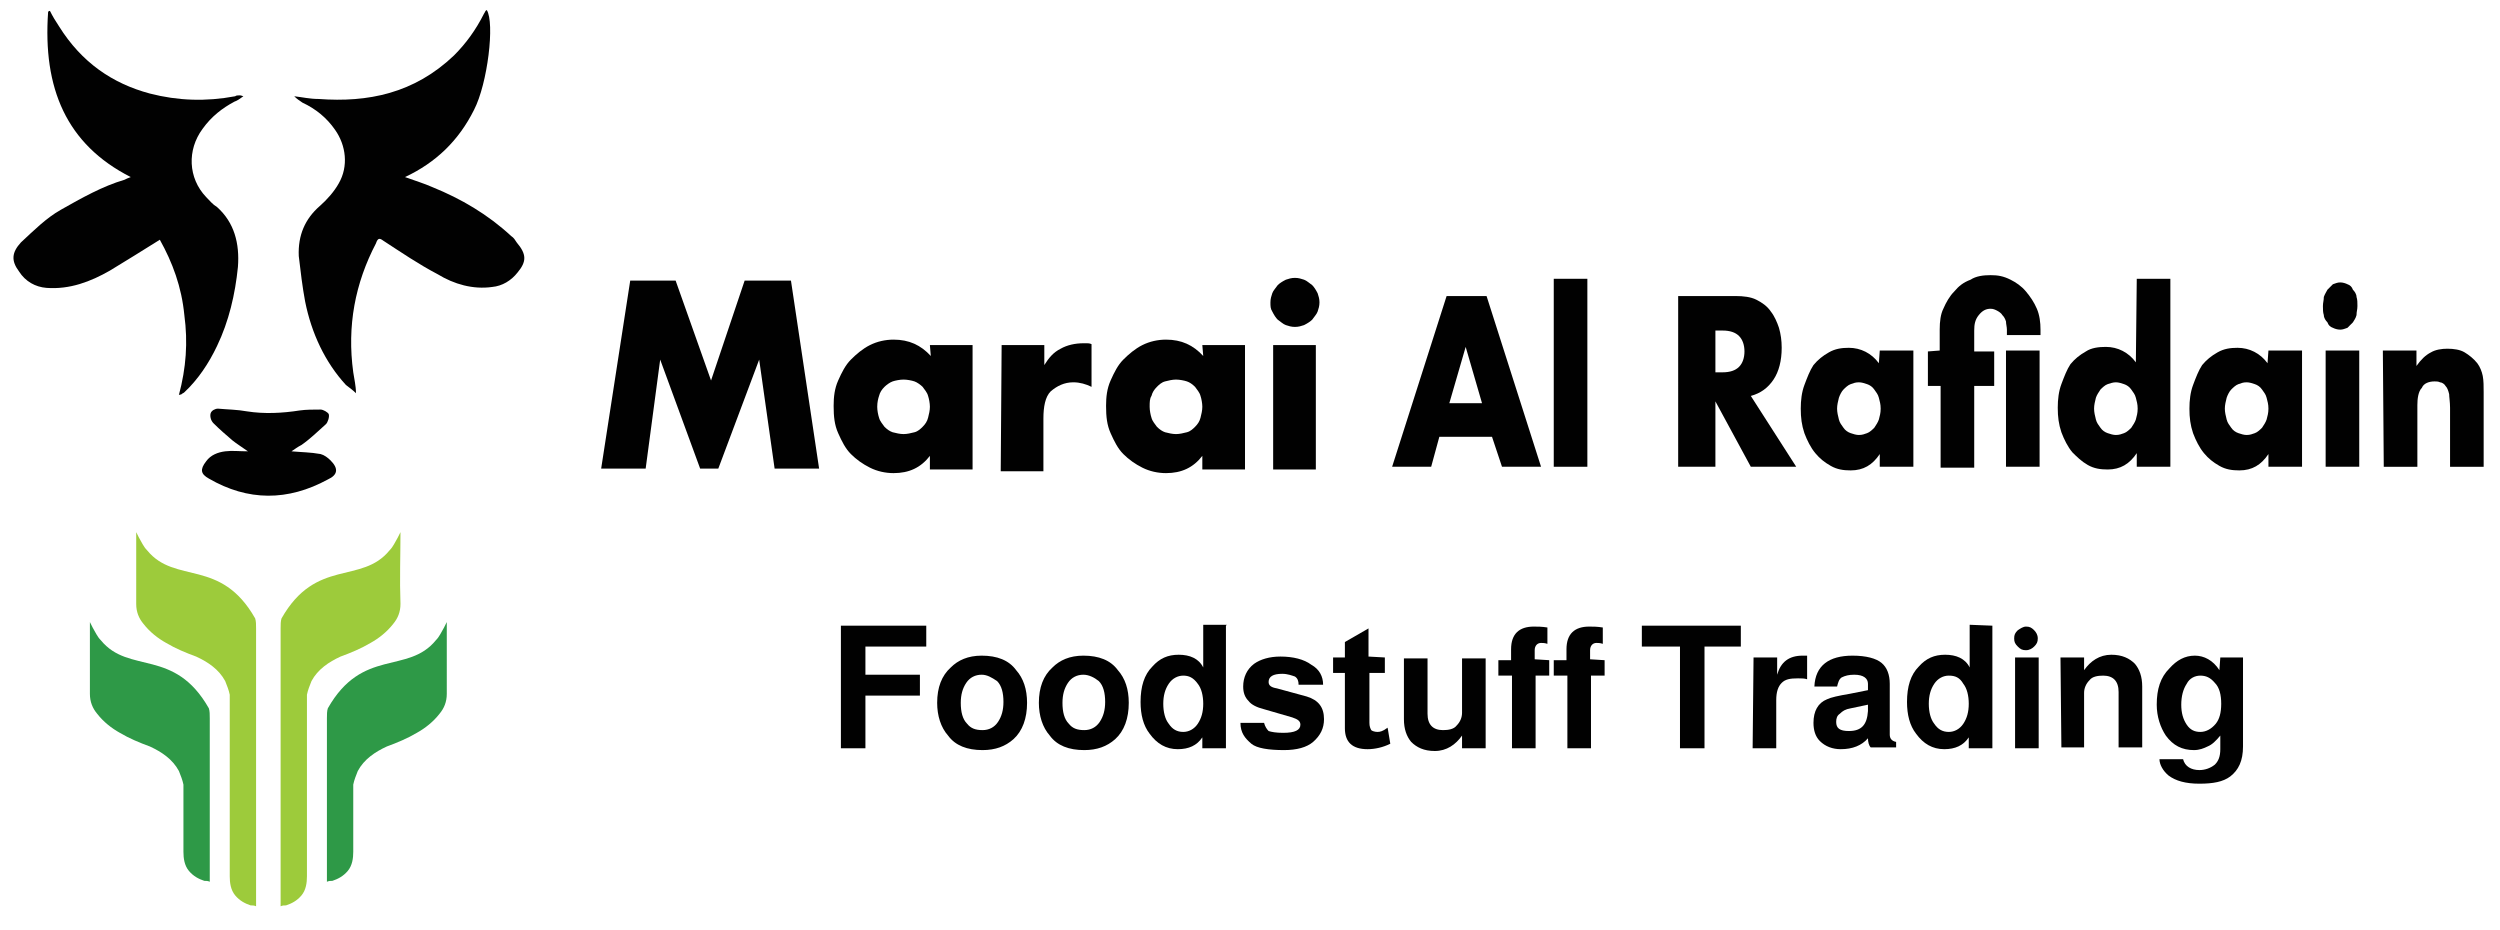 <?xml version="1.0" encoding="utf-8"?>
<!-- Generator: Adobe Illustrator 23.0.2, SVG Export Plug-In . SVG Version: 6.00 Build 0)  -->
<svg version="1.1" id="Layer_1" xmlns="http://www.w3.org/2000/svg" xmlns:xlink="http://www.w3.org/1999/xlink" x="0px" y="0px"
	 viewBox="0 0 275.3 102.4" style="enable-background:new 0 0 275.3 102.4;" xml:space="preserve">
<style type="text/css">
	.st0{fill:#010101;}
	.st1{fill:#9DCB3B;}
	.st2{fill:#2E9947;}
</style>
<path class="st0" d="M32.4,10.6c0.9,0.1,1.7,0.3,2.7,0.3c5.4,0.4,10.5-0.6,14.9-4.8c1.3-1.3,2.4-2.8,3.3-4.6
	c0.1-0.1,0.1-0.3,0.3-0.4c0.9,1.4,0.1,8.1-1.4,11c-1.7,3.4-4.2,5.8-7.6,7.4c1.1,0.4,2.1,0.7,3,1.1c3.2,1.3,6.1,3,8.7,5.4
	c0.3,0.2,0.4,0.4,0.6,0.7C58,28,58,28.8,57,30c-0.7,0.9-1.7,1.5-2.8,1.6c-2.1,0.3-4.2-0.3-6-1.4c-2.1-1.1-4-2.4-6-3.7
	c-0.4-0.3-0.6-0.3-0.8,0.3c-2.3,4.4-3.2,9.1-2.5,14.2c0.1,0.7,0.3,1.5,0.3,2.3c-0.3-0.3-0.7-0.6-1.1-0.9c-2.3-2.5-3.8-5.7-4.5-9.2
	c-0.3-1.6-0.5-3.3-0.7-5c-0.1-2.3,0.7-4.1,2.3-5.5c0.8-0.7,1.6-1.6,2.1-2.5c1.1-1.9,0.8-4.2-0.4-5.9c-0.9-1.3-2.1-2.3-3.6-3
	C33,11.1,32.7,10.9,32.4,10.6C32.4,10.7,32.4,10.7,32.4,10.6"/>
<path class="st0" d="M17.6,26.4c-1.9,1.2-3.7,2.3-5.5,3.4c-2.1,1.2-4.4,2.1-7,1.9c-1.2-0.1-2.3-0.7-3-1.8c-0.9-1.2-0.8-2.1,0.2-3.2
	c1.4-1.3,2.8-2.7,4.4-3.6c2.3-1.3,4.6-2.6,7-3.3c0.2-0.1,0.4-0.2,0.7-0.3C7.3,15.9,4.7,9.7,5.3,1.3c0.1-0.1,0.1-0.1,0.2-0.1
	c0.3,0.6,0.6,1.1,1,1.7c2.5,4,5.9,6.3,10,7.4c3.1,0.8,6.2,0.9,9.4,0.3c0.1-0.1,0.3-0.1,0.5-0.1c0.1,0,0.1,0,0.4,0.1
	c-0.4,0.3-0.7,0.5-1,0.6c-1.3,0.7-2.5,1.6-3.5,3c-1.7,2.3-1.6,5.4,0.4,7.5c0.4,0.4,0.7,0.8,1.2,1.1c1.9,1.7,2.5,4,2.3,6.6
	c-0.3,3-1,6-2.3,8.7c-0.9,1.9-2.1,3.7-3.6,5.1c-0.1,0.1-0.2,0.1-0.3,0.2c-0.1,0.1-0.1,0-0.3,0.1c0.8-3,1-5.8,0.6-8.8
	C20,31.6,19,28.9,17.6,26.4"/>
<path class="st0" d="M32.1,49.7c1.1,0.1,2.1,0.1,3.2,0.3c0.4,0.1,0.8,0.4,1.1,0.7c0.9,0.9,0.8,1.6-0.3,2.1
	c-4.4,2.4-8.8,2.4-13.1-0.1c-0.9-0.5-1-1-0.3-1.9c0.5-0.7,1.3-1,2.1-1.1c0.8-0.1,1.5,0,2.5,0c-0.7-0.5-1.2-0.8-1.7-1.2
	c-0.7-0.6-1.4-1.2-2.1-1.9c-0.3-0.3-0.4-0.8-0.3-1.1S23.7,45,24,45c1.1,0.1,2.1,0.1,3.2,0.3c1.9,0.3,3.9,0.2,5.8-0.1
	c0.7-0.1,1.5-0.1,2.3-0.1c0.3,0,0.8,0.3,0.9,0.5c0.1,0.3-0.1,0.9-0.3,1.1c-0.9,0.8-1.7,1.6-2.7,2.3C32.8,49.2,32.4,49.5,32.1,49.7"
	/>
<path class="st1" d="M44.1,58.6C44.1,58.5,44.1,58.5,44.1,58.6c-0.1,0.2-0.2,0.4-0.3,0.6c-0.3,0.5-0.5,1-0.9,1.4
	c-3.1,3.8-8.1,0.8-11.9,7.5l0,0c-0.1,0.3-0.1,0.7-0.1,1.1c0,10.1,0,20.2,0,30.3v0.3c0.2-0.1,0.4-0.1,0.6-0.1
	c0.6-0.2,1.2-0.5,1.7-1.1s0.6-1.4,0.6-2.1c0-6.6,0-13.1,0-19.7c0-0.1,0-0.3,0-0.3c0.1-0.5,0.3-1,0.5-1.5c0.7-1.3,1.9-2.1,3.2-2.7
	c1.1-0.4,2.3-0.9,3.3-1.5c0.9-0.5,1.8-1.2,2.5-2.1c0.5-0.6,0.8-1.3,0.8-2.2C44,63.8,44.1,61.2,44.1,58.6"/>
<path class="st2" d="M49.2,68.5C49.2,68.4,49.2,68.4,49.2,68.5c-0.1,0.2-0.2,0.4-0.3,0.6c-0.3,0.5-0.5,1-0.9,1.4
	c-3.1,3.8-8.1,0.8-11.9,7.5l0,0C36,78.3,36,78.7,36,79.1c0,4.4,0,8.9,0,13.3c0,1.5,0,2.9,0,4.4v0.3c0.2-0.1,0.4-0.1,0.6-0.1
	c0.6-0.2,1.2-0.5,1.7-1.1s0.6-1.4,0.6-2.1v-0.7l0,0c0-2.1,0-4.3,0-6.4c0-0.1,0-0.3,0-0.3c0.1-0.5,0.3-1,0.5-1.5
	c0.7-1.3,1.9-2.1,3.2-2.7c1.1-0.4,2.3-0.9,3.3-1.5c0.9-0.5,1.8-1.2,2.5-2.1c0.5-0.6,0.8-1.3,0.8-2.2C49.2,73.7,49.2,71.1,49.2,68.5"
	/>
<path class="st1" d="M15,58.6C15,58.5,15,58.5,15,58.6c0.1,0.2,0.2,0.4,0.3,0.6c0.3,0.5,0.5,1,0.9,1.4c3.1,3.8,8.1,0.8,11.9,7.5l0,0
	c0.1,0.3,0.1,0.7,0.1,1.1c0,10.1,0,20.2,0,30.3v0.3c-0.2-0.1-0.4-0.1-0.6-0.1c-0.6-0.2-1.2-0.5-1.7-1.1s-0.6-1.4-0.6-2.1
	c0-6.6,0-13.1,0-19.7c0-0.1,0-0.3,0-0.3c-0.1-0.5-0.3-1-0.5-1.5c-0.7-1.3-1.9-2.1-3.2-2.7c-1.1-0.4-2.3-0.9-3.3-1.5
	c-0.9-0.5-1.8-1.2-2.5-2.1c-0.5-0.6-0.8-1.3-0.8-2.2C15,63.8,15,61.2,15,58.6"/>
<path class="st2" d="M9.9,68.5C9.9,68.4,9.9,68.4,9.9,68.5c0.1,0.2,0.2,0.4,0.3,0.6c0.3,0.5,0.5,1,0.9,1.4c3.1,3.8,8.1,0.8,11.9,7.5
	l0,0c0.1,0.3,0.1,0.7,0.1,1.1c0,4.4,0,8.9,0,13.3c0,1.5,0,2.9,0,4.4v0.3C22.9,97,22.7,97,22.5,97c-0.6-0.2-1.2-0.5-1.7-1.1
	s-0.6-1.4-0.6-2.1v-0.7l0,0c0-2.1,0-4.3,0-6.4c0-0.1,0-0.3,0-0.3c-0.1-0.5-0.3-1-0.5-1.5c-0.7-1.3-1.9-2.1-3.2-2.7
	c-1.1-0.4-2.3-0.9-3.3-1.5c-0.9-0.5-1.8-1.2-2.5-2.1c-0.5-0.6-0.8-1.3-0.8-2.2C9.9,73.7,9.9,71.1,9.9,68.5"/>
<polygon class="st0" points="66.2,51.6 69.4,30.9 74.4,30.9 78.3,41.9 82,30.9 87.1,30.9 90.2,51.6 85.3,51.6 83.6,39.6 79.1,51.6 
	77.1,51.6 72.7,39.6 71.1,51.6 "/>
<path class="st0" d="M102.4,38h4.7v13.7h-4.7v-1.5c-1,1.3-2.3,1.9-4,1.9c-0.9,0-1.8-0.2-2.6-0.6c-0.8-0.4-1.5-0.9-2.1-1.5
	s-1-1.4-1.4-2.3c-0.4-0.9-0.5-1.8-0.5-3c0-1,0.1-1.9,0.5-2.8c0.4-0.9,0.8-1.7,1.4-2.3s1.3-1.2,2.1-1.6c0.8-0.4,1.7-0.6,2.6-0.6
	c1.7,0,3,0.6,4.1,1.8L102.4,38L102.4,38L102.4,38z M96.6,44.8c0,0.4,0.1,0.9,0.2,1.2c0.1,0.4,0.4,0.7,0.6,1c0.3,0.3,0.6,0.5,0.9,0.6
	c0.4,0.1,0.8,0.2,1.2,0.2s0.8-0.1,1.2-0.2c0.4-0.1,0.7-0.4,0.9-0.6c0.3-0.3,0.5-0.6,0.6-1s0.2-0.8,0.2-1.2s-0.1-0.9-0.2-1.2
	c-0.1-0.4-0.4-0.7-0.6-1c-0.2-0.2-0.6-0.5-0.9-0.6s-0.8-0.2-1.2-0.2c-0.4,0-0.9,0.1-1.2,0.2s-0.7,0.4-0.9,0.6
	c-0.3,0.3-0.5,0.6-0.6,1C96.7,43.9,96.6,44.3,96.6,44.8"/>
<path class="st0" d="M110.3,38h4.7v2.2c0.5-0.8,1-1.4,1.8-1.8c0.7-0.4,1.6-0.6,2.5-0.6h0.4c0.1,0,0.3,0,0.5,0.1v4.7
	c-0.6-0.3-1.3-0.5-2-0.5c-1,0-1.8,0.4-2.5,1c-0.6,0.6-0.8,1.7-0.8,3v5.8h-4.7L110.3,38L110.3,38z"/>
<path class="st0" d="M132.4,38h4.7v13.7h-4.7v-1.5c-1,1.3-2.3,1.9-4,1.9c-0.9,0-1.8-0.2-2.6-0.6c-0.8-0.4-1.5-0.9-2.1-1.5
	s-1-1.4-1.4-2.3c-0.4-0.9-0.5-1.8-0.5-3c0-1,0.1-1.9,0.5-2.8c0.4-0.9,0.8-1.7,1.4-2.3s1.3-1.2,2.1-1.6c0.8-0.4,1.7-0.6,2.6-0.6
	c1.7,0,3,0.6,4.1,1.8L132.4,38L132.4,38L132.4,38z M126.6,44.8c0,0.4,0.1,0.9,0.2,1.2c0.1,0.4,0.4,0.7,0.6,1
	c0.3,0.3,0.6,0.5,0.9,0.6c0.4,0.1,0.8,0.2,1.2,0.2s0.8-0.1,1.2-0.2c0.4-0.1,0.7-0.4,0.9-0.6c0.3-0.3,0.5-0.6,0.6-1s0.2-0.8,0.2-1.2
	s-0.1-0.9-0.2-1.2c-0.1-0.4-0.4-0.7-0.6-1c-0.3-0.3-0.6-0.5-0.9-0.6s-0.8-0.2-1.2-0.2s-0.8,0.1-1.2,0.2c-0.4,0.1-0.7,0.4-0.9,0.6
	c-0.3,0.3-0.5,0.6-0.6,1C126.6,43.9,126.6,44.3,126.6,44.8"/>
<path class="st0" d="M139.9,33.3c0-0.4,0.1-0.7,0.2-1c0.1-0.3,0.4-0.6,0.6-0.9c0.2-0.2,0.5-0.4,0.9-0.6c0.3-0.1,0.6-0.2,1-0.2
	s0.7,0.1,1,0.2c0.3,0.1,0.6,0.4,0.9,0.6c0.2,0.2,0.4,0.5,0.6,0.9c0.1,0.3,0.2,0.6,0.2,1s-0.1,0.7-0.2,1c-0.1,0.3-0.4,0.6-0.6,0.9
	c-0.2,0.2-0.5,0.4-0.9,0.6c-0.3,0.1-0.6,0.2-1,0.2s-0.7-0.1-1-0.2c-0.3-0.1-0.6-0.4-0.9-0.6c-0.2-0.2-0.4-0.5-0.6-0.9
	C139.9,34,139.9,33.7,139.9,33.3"/>
<rect x="140.2" y="38" class="st0" width="4.7" height="13.7"/>
<path class="st0" d="M164.3,48.1h-5.8l-0.9,3.3h-4.3l6-18.8h4.4l6,18.8h-4.3L164.3,48.1z M163.2,44.4l-1.8-6.2l-1.8,6.2H163.2z"/>
<rect x="171.1" y="30.7" class="st0" width="3.7" height="20.7"/>
<path class="st0" d="M197.8,51.4h-5l-3.9-7.2v7.2h-4.1V32.6h6.3c0.9,0,1.7,0.1,2.3,0.4c0.6,0.3,1.2,0.7,1.6,1.3
	c0.4,0.5,0.7,1.2,0.9,1.8c0.2,0.7,0.3,1.4,0.3,2.2c0,1.4-0.3,2.6-0.9,3.5c-0.6,0.9-1.4,1.5-2.5,1.8L197.8,51.4z M188.9,41h0.8
	c0.8,0,1.4-0.2,1.8-0.6c0.4-0.4,0.6-1,0.6-1.7s-0.2-1.3-0.6-1.7c-0.4-0.4-1-0.6-1.8-0.6h-0.8V41z"/>
<path class="st0" d="M207,38.6h3.7v12.8H207V50c-0.8,1.2-1.8,1.8-3.2,1.8c-0.8,0-1.5-0.1-2.2-0.5s-1.2-0.8-1.7-1.4
	c-0.5-0.6-0.9-1.4-1.2-2.2c-0.3-0.9-0.4-1.7-0.4-2.7c0-0.9,0.1-1.8,0.4-2.6c0.3-0.8,0.6-1.6,1-2.2c0.5-0.6,1-1,1.7-1.4
	s1.4-0.5,2.2-0.5c1.3,0,2.5,0.6,3.3,1.7L207,38.6L207,38.6L207,38.6z M202.3,45c0,0.4,0.1,0.8,0.2,1.2c0.1,0.4,0.3,0.6,0.5,0.9
	c0.2,0.3,0.5,0.5,0.8,0.6s0.6,0.2,0.9,0.2c0.4,0,0.6-0.1,0.9-0.2c0.3-0.1,0.6-0.4,0.8-0.6c0.2-0.3,0.4-0.6,0.5-0.9
	c0.1-0.4,0.2-0.7,0.2-1.2s-0.1-0.8-0.2-1.2c-0.1-0.4-0.3-0.6-0.5-0.9c-0.2-0.3-0.5-0.5-0.8-0.6s-0.6-0.2-0.9-0.2
	c-0.4,0-0.6,0.1-0.9,0.2c-0.3,0.1-0.6,0.4-0.8,0.6c-0.2,0.2-0.4,0.6-0.5,0.9C202.4,44.2,202.3,44.6,202.3,45"/>
<path class="st0" d="M213.6,38.6v-2.3c0-0.9,0.1-1.7,0.4-2.3c0.3-0.7,0.7-1.4,1.2-1.9c0.5-0.6,1-1,1.8-1.3c0.6-0.4,1.4-0.5,2.2-0.5
	s1.4,0.1,2.2,0.5c0.6,0.3,1.2,0.7,1.7,1.3c0.5,0.6,0.9,1.2,1.2,1.9s0.4,1.5,0.4,2.3v0.6H221v-0.6c0-0.3-0.1-0.6-0.1-0.9
	c-0.1-0.3-0.2-0.5-0.4-0.7c-0.1-0.2-0.4-0.4-0.6-0.5c-0.2-0.1-0.4-0.2-0.7-0.2c-0.5,0-0.9,0.2-1.3,0.7c-0.4,0.5-0.5,1-0.5,1.7v2.3
	h2.2v3.8h-2.2v9h-3.7v-9h-1.4v-3.8L213.6,38.6L213.6,38.6L213.6,38.6z M224.6,51.4h-3.7V38.6h3.7V51.4z"/>
<path class="st0" d="M235.3,30.7h3.7v20.7h-3.7v-1.5c-0.8,1.2-1.8,1.8-3.2,1.8c-0.8,0-1.5-0.1-2.2-0.5s-1.2-0.9-1.7-1.4
	c-0.5-0.6-0.9-1.4-1.2-2.2c-0.3-0.9-0.4-1.7-0.4-2.7c0-0.9,0.1-1.8,0.4-2.6c0.3-0.8,0.6-1.6,1-2.2c0.5-0.6,1-1,1.7-1.4
	c0.6-0.4,1.4-0.5,2.2-0.5c1.3,0,2.5,0.6,3.3,1.7L235.3,30.7L235.3,30.7L235.3,30.7z M230.6,45c0,0.4,0.1,0.8,0.2,1.2
	c0.1,0.4,0.3,0.6,0.5,0.9s0.5,0.5,0.8,0.6s0.6,0.2,0.9,0.2c0.4,0,0.6-0.1,0.9-0.2c0.3-0.1,0.6-0.4,0.8-0.6c0.2-0.3,0.4-0.6,0.5-0.9
	c0.1-0.4,0.2-0.7,0.2-1.2s-0.1-0.8-0.2-1.2c-0.1-0.4-0.3-0.6-0.5-0.9c-0.2-0.3-0.5-0.5-0.8-0.6s-0.6-0.2-0.9-0.2
	c-0.3,0-0.6,0.1-0.9,0.2c-0.3,0.1-0.6,0.4-0.8,0.6c-0.2,0.3-0.4,0.6-0.5,0.9C230.7,44.2,230.6,44.6,230.6,45"/>
<path class="st0" d="M249.8,38.6h3.7v12.8h-3.7V50c-0.8,1.2-1.8,1.8-3.2,1.8c-0.8,0-1.5-0.1-2.2-0.5s-1.2-0.8-1.7-1.4
	s-0.9-1.4-1.2-2.2c-0.3-0.9-0.4-1.7-0.4-2.7c0-0.9,0.1-1.8,0.4-2.6c0.3-0.8,0.6-1.6,1-2.2c0.5-0.6,1-1,1.7-1.4s1.4-0.5,2.2-0.5
	c1.3,0,2.5,0.6,3.3,1.7L249.8,38.6L249.8,38.6L249.8,38.6z M245,45c0,0.4,0.1,0.8,0.2,1.2c0.1,0.4,0.3,0.6,0.5,0.9
	c0.2,0.3,0.5,0.5,0.8,0.6s0.6,0.2,0.9,0.2c0.4,0,0.6-0.1,0.9-0.2c0.3-0.1,0.6-0.4,0.8-0.6c0.2-0.3,0.4-0.6,0.5-0.9
	c0.1-0.4,0.2-0.7,0.2-1.2s-0.1-0.8-0.2-1.2c-0.1-0.4-0.3-0.6-0.5-0.9c-0.2-0.3-0.5-0.5-0.8-0.6s-0.6-0.2-0.9-0.2
	c-0.4,0-0.6,0.1-0.9,0.2c-0.3,0.1-0.6,0.4-0.8,0.6c-0.2,0.2-0.4,0.6-0.5,0.9C245.1,44.2,245,44.6,245,45"/>
<path class="st0" d="M262.4,38.6h3.7v1.7c0.5-0.7,1-1.2,1.6-1.5c0.5-0.3,1.2-0.4,1.8-0.4c0.7,0,1.4,0.1,1.9,0.4
	c0.5,0.3,1,0.7,1.4,1.2c0.3,0.4,0.5,0.9,0.6,1.4s0.1,1.2,0.1,1.8v8.2h-3.7v-6.5c0-0.6-0.1-1.2-0.1-1.5c-0.1-0.4-0.2-0.7-0.4-0.9
	c-0.1-0.2-0.4-0.4-0.6-0.4c-0.2-0.1-0.4-0.1-0.6-0.1c-0.6,0-1.2,0.2-1.4,0.7c-0.4,0.4-0.5,1.2-0.5,1.9v6.8h-3.7L262.4,38.6
	L262.4,38.6L262.4,38.6z"/>
<polygon class="st0" points="95.3,76.6 95.3,82.4 92.6,82.4 92.6,68.9 102,68.9 102,71.2 95.3,71.2 95.3,74.3 101.3,74.3 
	101.3,76.6 "/>
<path class="st0" d="M108.1,72.2c1.7,0,3,0.5,3.8,1.6c0.8,0.9,1.2,2.1,1.2,3.6c0,1.7-0.5,3.1-1.5,4c-0.9,0.8-2,1.2-3.4,1.2
	c-1.7,0-3-0.5-3.8-1.6c-0.8-0.9-1.2-2.2-1.2-3.6c0-1.7,0.5-3,1.5-3.9C105.5,72.7,106.6,72.2,108.1,72.2 M108.1,74.3
	c-0.7,0-1.3,0.3-1.7,0.9c-0.4,0.6-0.6,1.3-0.6,2.2c0,1,0.2,1.8,0.7,2.3c0.4,0.5,0.9,0.7,1.7,0.7c0.7,0,1.3-0.3,1.7-0.9
	s0.6-1.3,0.6-2.2c0-1-0.2-1.8-0.7-2.3C109.2,74.6,108.7,74.3,108.1,74.3"/>
<path class="st0" d="M119.3,72.2c1.7,0,3,0.5,3.8,1.6c0.8,0.9,1.2,2.1,1.2,3.6c0,1.7-0.5,3.1-1.5,4c-0.9,0.8-2,1.2-3.4,1.2
	c-1.7,0-3-0.5-3.8-1.6c-0.8-0.9-1.2-2.2-1.2-3.6c0-1.7,0.5-3,1.5-3.9C116.7,72.7,117.8,72.2,119.3,72.2 M119.3,74.3
	c-0.7,0-1.3,0.3-1.7,0.9c-0.4,0.6-0.6,1.3-0.6,2.2c0,1,0.2,1.8,0.7,2.3c0.4,0.5,0.9,0.7,1.7,0.7c0.7,0,1.3-0.3,1.7-0.9
	c0.4-0.6,0.6-1.3,0.6-2.2c0-1-0.2-1.8-0.7-2.3C120.5,74.6,119.9,74.3,119.3,74.3"/>
<path class="st0" d="M135,68.9v13.5h-2.6v-1.2c-0.6,0.9-1.5,1.3-2.7,1.3c-1.3,0-2.3-0.6-3.1-1.7c-0.7-0.9-1-2.1-1-3.5
	c0-1.7,0.4-3,1.3-3.9c0.8-0.9,1.7-1.3,2.9-1.3s2.2,0.4,2.7,1.4v-4.7h2.6L135,68.9L135,68.9z M130.3,74.4c-0.6,0-1.2,0.3-1.6,0.9
	c-0.4,0.6-0.6,1.3-0.6,2.2c0,0.9,0.2,1.7,0.6,2.2c0.4,0.6,0.9,0.9,1.6,0.9c0.6,0,1.2-0.3,1.6-0.9c0.4-0.6,0.6-1.3,0.6-2.2
	c0-0.9-0.2-1.7-0.6-2.2C131.4,74.6,130.9,74.4,130.3,74.4"/>
<path class="st0" d="M145.7,75.4H143c0-0.4-0.1-0.7-0.4-0.9c-0.3-0.1-0.8-0.3-1.4-0.3c-1,0-1.5,0.3-1.5,0.9c0,0.4,0.3,0.6,0.9,0.7
	l3.3,0.9c1.3,0.4,1.9,1.2,1.9,2.5c0,1-0.4,1.8-1.2,2.5c-0.7,0.6-1.8,0.9-3.2,0.9c-1.7,0-3-0.2-3.6-0.7c-0.7-0.6-1.2-1.2-1.2-2.3h2.6
	c0.1,0.4,0.3,0.7,0.5,0.9c0.3,0.1,0.8,0.2,1.6,0.2c1.3,0,1.9-0.3,1.9-0.9c0-0.4-0.3-0.6-0.9-0.8l-3.1-0.9c-0.8-0.2-1.4-0.5-1.7-0.9
	c-0.4-0.4-0.6-0.9-0.6-1.6c0-1,0.4-1.9,1.2-2.5c0.7-0.5,1.7-0.8,2.9-0.8c1.4,0,2.6,0.3,3.4,0.9C145.3,73.7,145.7,74.5,145.7,75.4"/>
<path class="st0" d="M152.5,72.4v1.7h-1.7v5.5c0,0.4,0.1,0.6,0.2,0.8c0.1,0.1,0.4,0.2,0.7,0.2s0.6-0.1,1-0.4c0.1,0,0.1-0.1,0.1-0.1
	l0.3,1.8c-0.8,0.4-1.7,0.6-2.5,0.6c-1.7,0-2.5-0.8-2.5-2.3v-6.1h-1.3v-1.7h1.3v-1.7l2.6-1.5v3.1L152.5,72.4L152.5,72.4z"/>
<path class="st0" d="M163.6,82.4H161V81c-0.7,1-1.7,1.7-3,1.7c-1.2,0-2-0.4-2.6-1c-0.5-0.6-0.8-1.4-0.8-2.5v-6.7h2.6v6.1
	c0,1.2,0.6,1.8,1.7,1.8c0.6,0,1.2-0.1,1.5-0.5c0.4-0.4,0.6-0.9,0.6-1.4v-6h2.6V82.4L163.6,82.4L163.6,82.4z"/>
<path class="st0" d="M170.6,72.7v1.7h-1.5v8h-2.6v-8H165v-1.7h1.4v-1.2c0-1.7,0.9-2.5,2.5-2.5c0.4,0,0.9,0,1.5,0.1v1.8
	c-0.3-0.1-0.5-0.1-0.7-0.1c-0.4,0-0.7,0.3-0.7,0.8v1L170.6,72.7L170.6,72.7z"/>
<path class="st0" d="M176.7,72.7v1.7h-1.5v8h-2.6v-8h-1.5v-1.7h1.4v-1.2c0-1.7,0.9-2.5,2.5-2.5c0.4,0,0.9,0,1.5,0.1v1.8
	c-0.3-0.1-0.5-0.1-0.7-0.1c-0.4,0-0.7,0.3-0.7,0.8v1L176.7,72.7L176.7,72.7z"/>
<polygon class="st0" points="187.7,71.2 187.7,82.4 185,82.4 185,71.2 180.8,71.2 180.8,68.9 191.7,68.9 191.7,71.2 "/>
<path class="st0" d="M193.1,72.4h2.6v1.9c0.4-1.4,1.3-2.1,2.8-2.1h0.5v2.6c-0.3-0.1-0.6-0.1-1-0.1c-0.9,0-1.4,0.1-1.8,0.5
	s-0.6,1-0.6,1.9v5.3H193L193.1,72.4L193.1,72.4L193.1,72.4z"/>
<path class="st0" d="M208.8,81.7v0.6H206c-0.2-0.2-0.3-0.6-0.3-1c-0.7,0.8-1.7,1.2-3,1.2c-0.9,0-1.7-0.3-2.3-0.9
	c-0.5-0.5-0.7-1.2-0.7-2c0-1.3,0.5-2.2,1.5-2.6c0.4-0.2,1.3-0.4,2.5-0.6l2-0.4v-0.7c0-0.6-0.5-1-1.5-1c-0.6,0-1,0.1-1.4,0.3
	c-0.3,0.2-0.4,0.6-0.5,1h-2.5c0.1-2.3,1.6-3.4,4.2-3.4c1.5,0,2.6,0.3,3.2,0.8c0.6,0.5,0.9,1.3,0.9,2.3v5.6
	C208.1,81.3,208.3,81.6,208.8,81.7 M205.7,77.6l-1.9,0.4c-0.6,0.1-0.9,0.3-1.2,0.6c-0.3,0.2-0.4,0.5-0.4,0.9c0,0.7,0.4,1,1.4,1
	c1.4,0,2-0.7,2.1-2.2L205.7,77.6z"/>
<path class="st0" d="M219.4,68.9v13.5h-2.6v-1.2c-0.6,0.9-1.5,1.3-2.7,1.3c-1.3,0-2.3-0.6-3.1-1.7c-0.7-0.9-1-2.1-1-3.5
	c0-1.7,0.4-3,1.3-3.9c0.8-0.9,1.7-1.3,2.9-1.3s2.2,0.4,2.7,1.4v-4.7L219.4,68.9L219.4,68.9L219.4,68.9z M214.6,74.4
	c-0.6,0-1.2,0.3-1.6,0.9c-0.4,0.6-0.6,1.3-0.6,2.2c0,0.9,0.2,1.7,0.6,2.2c0.4,0.6,0.9,0.9,1.6,0.9c0.6,0,1.2-0.3,1.6-0.9
	c0.4-0.6,0.6-1.3,0.6-2.2c0-0.9-0.2-1.7-0.6-2.2C215.8,74.6,215.3,74.4,214.6,74.4"/>
<path class="st0" d="M224.5,82.4h-2.6v-10h2.6V82.4z M223.1,69c0.4,0,0.6,0.1,0.9,0.4c0.2,0.2,0.4,0.5,0.4,0.9s-0.1,0.6-0.4,0.9
	c-0.2,0.2-0.5,0.4-0.9,0.4s-0.6-0.1-0.9-0.4s-0.4-0.5-0.4-0.9s0.1-0.6,0.4-0.9C222.5,69.2,222.8,69,223.1,69"/>
<path class="st0" d="M226.9,72.4h2.6v1.4c0.7-1,1.7-1.7,3-1.7c1.2,0,2,0.4,2.6,1c0.5,0.6,0.8,1.4,0.8,2.5v6.7h-2.6v-6.1
	c0-1.2-0.6-1.8-1.7-1.8c-0.6,0-1.2,0.1-1.5,0.5c-0.4,0.4-0.6,0.9-0.6,1.4v6H227L226.9,72.4L226.9,72.4z"/>
<path class="st0" d="M244.5,72.4h2.5v9.8c0,1.6-0.5,2.6-1.4,3.3c-0.8,0.6-1.9,0.8-3.4,0.8s-2.6-0.3-3.4-0.9c-0.6-0.5-1-1.2-1-1.8
	h2.6c0.2,0.8,0.9,1.2,1.8,1.2c0.6,0,1.2-0.2,1.7-0.6c0.4-0.4,0.6-0.9,0.6-1.7V81c-0.5,0.6-0.9,1-1.4,1.2c-0.4,0.2-0.9,0.4-1.5,0.4
	c-1.3,0-2.3-0.5-3.1-1.6c-0.6-0.9-1-2.1-1-3.4c0-1.7,0.4-3,1.4-4c0.8-0.9,1.7-1.4,2.8-1.4c1,0,2,0.5,2.7,1.6L244.5,72.4L244.5,72.4
	L244.5,72.4z M242.3,74.4c-0.6,0-1.2,0.3-1.5,0.9c-0.4,0.6-0.6,1.4-0.6,2.3s0.2,1.6,0.6,2.2c0.4,0.6,0.9,0.8,1.5,0.8
	s1.2-0.3,1.7-0.9c0.4-0.5,0.6-1.2,0.6-2.2s-0.2-1.8-0.7-2.3C243.4,74.6,242.9,74.4,242.3,74.4"/>
<path class="st0" d="M255.8,33.7c0-0.4,0.1-0.6,0.1-1c0.1-0.3,0.3-0.6,0.4-0.8c0.2-0.2,0.4-0.4,0.6-0.6c0.3-0.1,0.5-0.2,0.8-0.2
	s0.6,0.1,0.8,0.2c0.3,0.1,0.5,0.3,0.6,0.6c0.2,0.2,0.4,0.5,0.4,0.8c0.1,0.3,0.1,0.6,0.1,1s-0.1,0.6-0.1,1c-0.1,0.4-0.3,0.6-0.4,0.8
	c-0.2,0.2-0.4,0.4-0.6,0.6c-0.3,0.1-0.5,0.2-0.8,0.2c-0.3,0-0.6-0.1-0.8-0.2c-0.3-0.1-0.5-0.3-0.6-0.6c-0.2-0.2-0.4-0.5-0.4-0.8
	C255.8,34.4,255.8,34.1,255.8,33.7 M259.8,51.4h-3.7V38.6h3.7V51.4z"/>
</svg>
